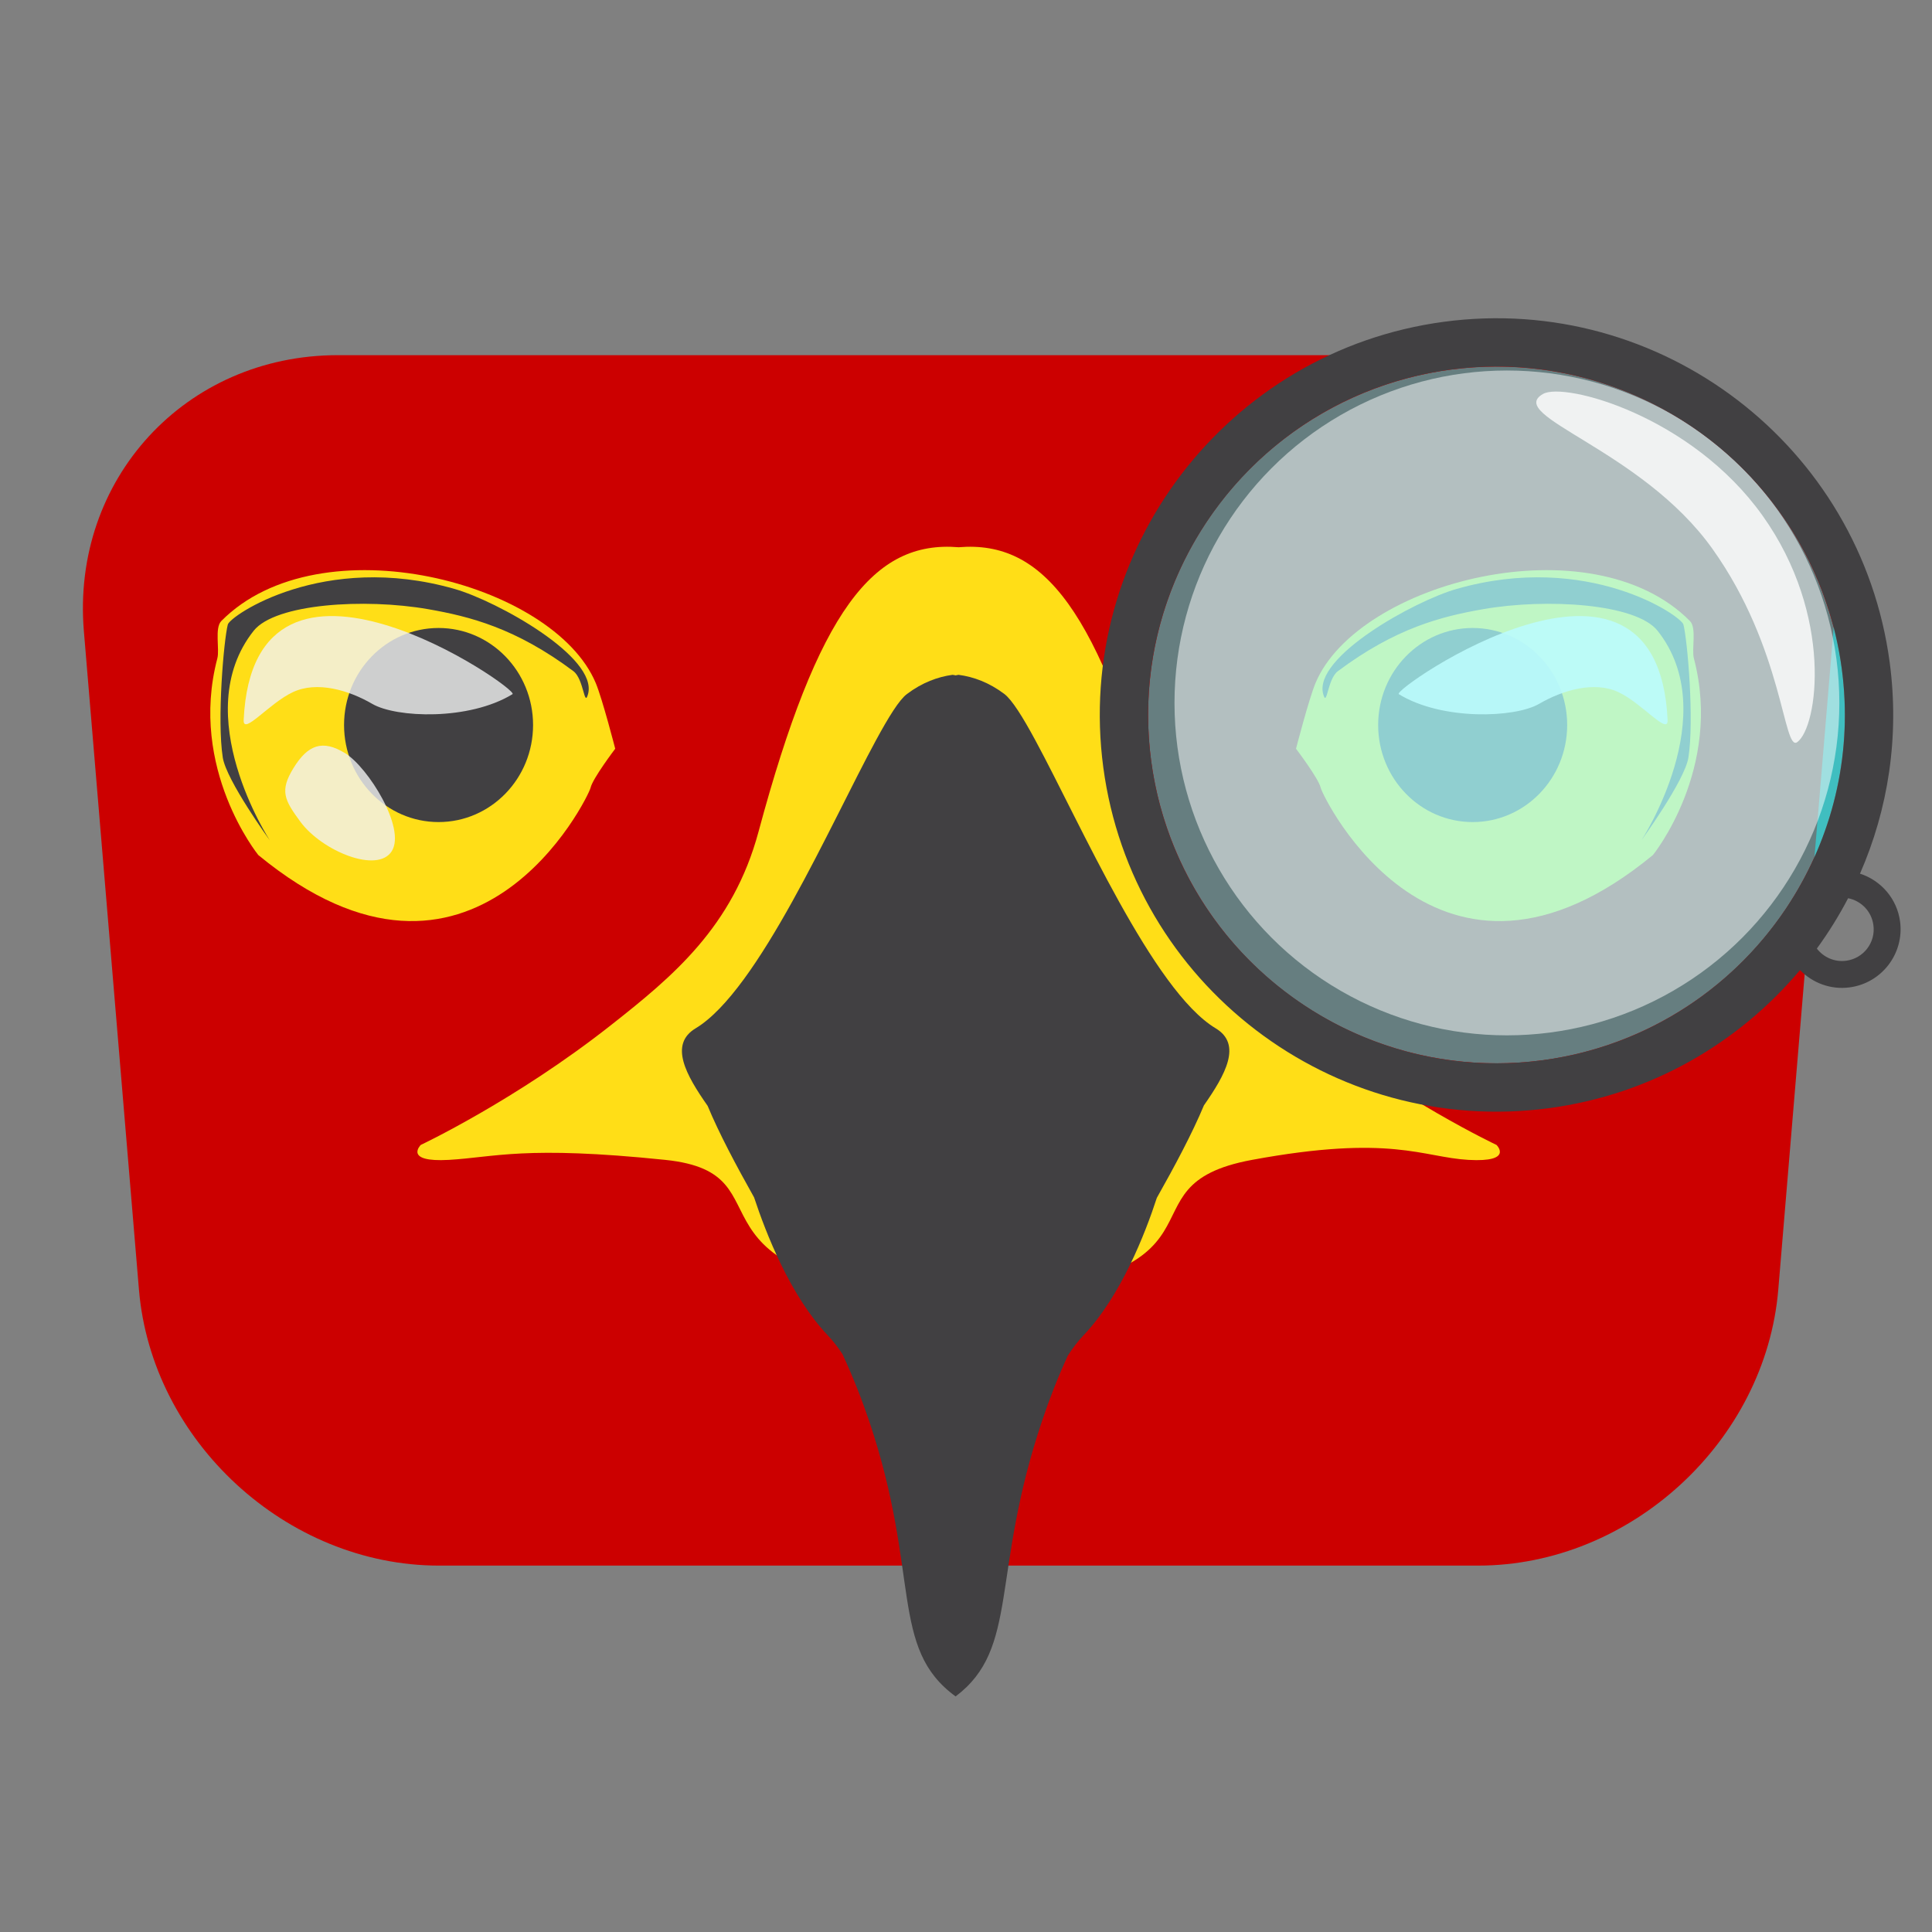 <?xml version="1.0" encoding="utf-8"?>
<!-- Generator: Adobe Illustrator 16.0.4, SVG Export Plug-In . SVG Version: 6.00 Build 0)  -->
<!DOCTYPE svg PUBLIC "-//W3C//DTD SVG 1.0//EN" "http://www.w3.org/TR/2001/REC-SVG-20010904/DTD/svg10.dtd">
<svg version="1.0" xmlns="http://www.w3.org/2000/svg" xmlns:xlink="http://www.w3.org/1999/xlink" x="0px" y="0px" width="48px"
	 height="48px" viewBox="0 0 48 48" enable-background="new 0 0 48 48" xml:space="preserve">
<rect x="0" y="0" width="48" height="48" fill="#808080" stroke="none"/>
<g id="Layer_1">
	<g>
		<path fill="#CC0000" d="M44.181,32.038c-0.315,3.772-3.671,6.859-7.457,6.859H10.909c-3.786,0-7.142-3.087-7.457-6.859
			L2.084,15.683c-0.316-3.772,2.523-6.859,6.309-6.859h30.846c3.786,0,6.625,3.087,6.31,6.859L44.181,32.038z"/>
		<g>
			<path fill="#FFDE17" d="M23.796,32.29c-7.39-0.531-3.974-3.132-7.268-3.473c-3.495-0.361-4.239-0.065-5.376,0
				c-1.136,0.064-0.699-0.371-0.699-0.371s2.363-1.114,4.72-2.972c1.536-1.208,3.037-2.447,3.672-4.809
				c1.484-5.51,2.856-7.245,4.972-7.069c2.116-0.176,3.486,1.56,4.972,7.069c0.637,2.362,2.137,3.601,3.673,4.809
				c2.355,1.858,4.719,2.972,4.719,2.972s0.438,0.435-0.699,0.371c-1.137-0.065-1.921-0.639-5.376,0
				c-3.546,0.655,0.122,2.942-7.268,3.473l-0.021,0L23.796,32.29z"/>
		</g>
		<path fill="#414042" d="M6.805,20.77c0,0-1.758-2.967-0.346-4.933c0.46-0.64,2.361-0.77,3.714-0.509
			c0.885,0.17,1.859,0.442,3.089,1.458c0.226,0.186,0.229,0.869,0.312,0.541c0.218-0.874-1.938-2.189-2.835-2.475
			c-2.792-0.884-4.782,0.634-4.828,0.836c-0.085,0.37-0.231,2.246-0.105,3.131C5.881,19.361,6.805,20.77,6.805,20.77z"/>
		<path fill="#414042" d="M29.911,27.463c-0.289,0.693-0.719,1.498-1.17,2.298c-0.289,0.888-0.893,2.435-1.816,3.409
			c-0.147,0.154-0.276,0.324-0.395,0.51c-0.257,0.559-0.462,1.091-0.632,1.598c-1.296,3.829-0.562,5.667-2.156,6.869
			c-1.652-1.202-0.863-3.029-2.146-6.836c-0.176-0.522-0.391-1.074-0.657-1.651c-0.003-0.004-0.006-0.01-0.006-0.014
			c-0.112-0.17-0.234-0.33-0.372-0.475c-0.928-0.978-1.533-2.537-1.826-3.422c-0.445-0.793-0.869-1.588-1.154-2.274
			c-0.536-0.765-0.966-1.528-0.296-1.928c1.553-0.935,3.347-5.069,4.476-7.151c0.318-0.586,0.581-1.011,0.773-1.154
			c0.378-0.285,0.767-0.427,1.131-0.476c0.026,0.003,0.052,0.007,0.078,0.014c0.026-0.007,0.048-0.011,0.074-0.014
			c0.369,0.049,0.757,0.19,1.136,0.476c0.189,0.144,0.456,0.568,0.772,1.154c1.126,2.082,2.923,6.217,4.476,7.151
			C30.867,25.945,30.444,26.699,29.911,27.463z"/>
		<path fill="#FFDE17" d="M15.285,18.602c0,0-0.561,0.739-0.612,0.969c-0.051,0.23-2.896,6.084-8.256,1.672
			c0,0-1.739-2.142-1.017-4.887c0.059-0.226-0.072-0.754,0.098-0.927c2.451-2.475,8.25-0.969,9.303,1.54
			C14.967,17.365,15.285,18.602,15.285,18.602z"/>
		<path fill="#414042" d="M6.704,20.879c0,0-2.051-3.131-0.401-5.208c0.536-0.675,2.756-0.812,4.335-0.536
			c1.033,0.181,2.173,0.467,3.608,1.54c0.262,0.197,0.268,0.917,0.363,0.571c0.255-0.923-2.264-2.313-3.312-2.613
			c-3.26-0.934-5.583,0.669-5.637,0.883c-0.101,0.39-0.271,2.371-0.125,3.306C5.626,19.394,6.704,20.879,6.704,20.879z"/>
		<ellipse fill="#414042" cx="10.896" cy="18.013" rx="2.348" ry="2.411"/>
		<path opacity="0.8" fill="#F1F2F2" d="M6.054,17.887c0.249-5.342,6.866-0.754,6.68-0.641c-1.085,0.663-2.89,0.587-3.483,0.243
			c-0.593-0.346-1.379-0.572-1.972-0.294C6.685,17.471,6.035,18.283,6.054,17.887z"/>
		<path fill="#FFDE17" d="M32.199,18.602c0,0,0.562,0.739,0.613,0.969c0.05,0.23,2.895,6.084,8.255,1.672
			c0,0,1.739-2.142,1.017-4.887c-0.059-0.226,0.074-0.754-0.098-0.927c-2.45-2.475-8.25-0.969-9.302,1.54
			C32.519,17.365,32.199,18.602,32.199,18.602z"/>
		<path fill="#414042" d="M40.78,20.879c0,0,2.051-3.131,0.402-5.208c-0.536-0.675-2.756-0.812-4.336-0.536
			c-1.033,0.181-2.172,0.467-3.607,1.54c-0.263,0.197-0.269,0.917-0.364,0.571c-0.255-0.923,2.264-2.313,3.311-2.613
			c3.261-0.934,5.583,0.669,5.638,0.883c0.101,0.39,0.271,2.371,0.124,3.306C41.857,19.394,40.78,20.879,40.78,20.879z"/>
		<ellipse fill="#414042" cx="36.588" cy="18.013" rx="2.348" ry="2.411"/>
		<path opacity="0.9" fill="#F1F2F2" d="M41.431,17.887c-0.248-5.342-6.865-0.754-6.679-0.641c1.084,0.663,2.89,0.587,3.483,0.243
			c0.594-0.346,1.378-0.572,1.972-0.294C40.8,17.471,41.45,18.283,41.431,17.887z"/>
		<path opacity="0.8" fill="#F1F2F2" d="M9.735,21.144c-0.352,0.571-1.735,0-2.272-0.728c-0.397-0.539-0.521-0.767-0.17-1.336
			c0.353-0.571,0.714-0.717,1.285-0.365C9.146,19.067,10.088,20.573,9.735,21.144z"/>
		<circle opacity="0.5" fill="#00FDFF" cx="37.18" cy="17.763" r="8.655"/>
		<circle opacity="0.5" fill="#FFFFFF" cx="37.439" cy="17.464" r="8.259"/>
		<path fill="#414042" d="M47.207,22.896c-0.076-0.572-0.479-1.024-0.996-1.19c0.699-1.596,0.985-3.397,0.738-5.248
			c-0.718-5.386-5.686-9.183-11.071-8.464c-5.387,0.718-9.186,5.685-8.467,11.072c0.719,5.386,5.687,9.185,11.073,8.466
			c2.53-0.338,4.711-1.615,6.237-3.431c0.31,0.319,0.762,0.494,1.234,0.43C46.751,24.425,47.312,23.692,47.207,22.896z
			 M38.325,26.341c-4.73,0.632-9.093-2.703-9.724-7.434c-0.632-4.73,2.704-9.093,7.436-9.724c4.729-0.631,9.092,2.704,9.722,7.435
			c0.272,2.039-0.192,4.008-1.188,5.642c-0.028,0.041-0.054,0.083-0.078,0.126C43.167,24.477,40.964,25.989,38.325,26.341z
			 M45.868,23.869c-0.289,0.039-0.562-0.085-0.729-0.302c0.289-0.396,0.549-0.814,0.777-1.251c0.323,0.064,0.583,0.325,0.628,0.668
			C46.604,23.416,46.299,23.812,45.868,23.869z"/>
		<path opacity="0.8" fill="#FFFFFF" d="M38.339,9.786c-0.969,0.545,2.436,1.365,4.206,3.85c1.771,2.483,1.759,5.057,2.108,4.801
			c0.511-0.374,0.909-3.14-0.862-5.625C42.021,10.327,38.871,9.487,38.339,9.786z"/>
	</g>
</g>
<g id="Guides" display="none">
</g>
</svg>
